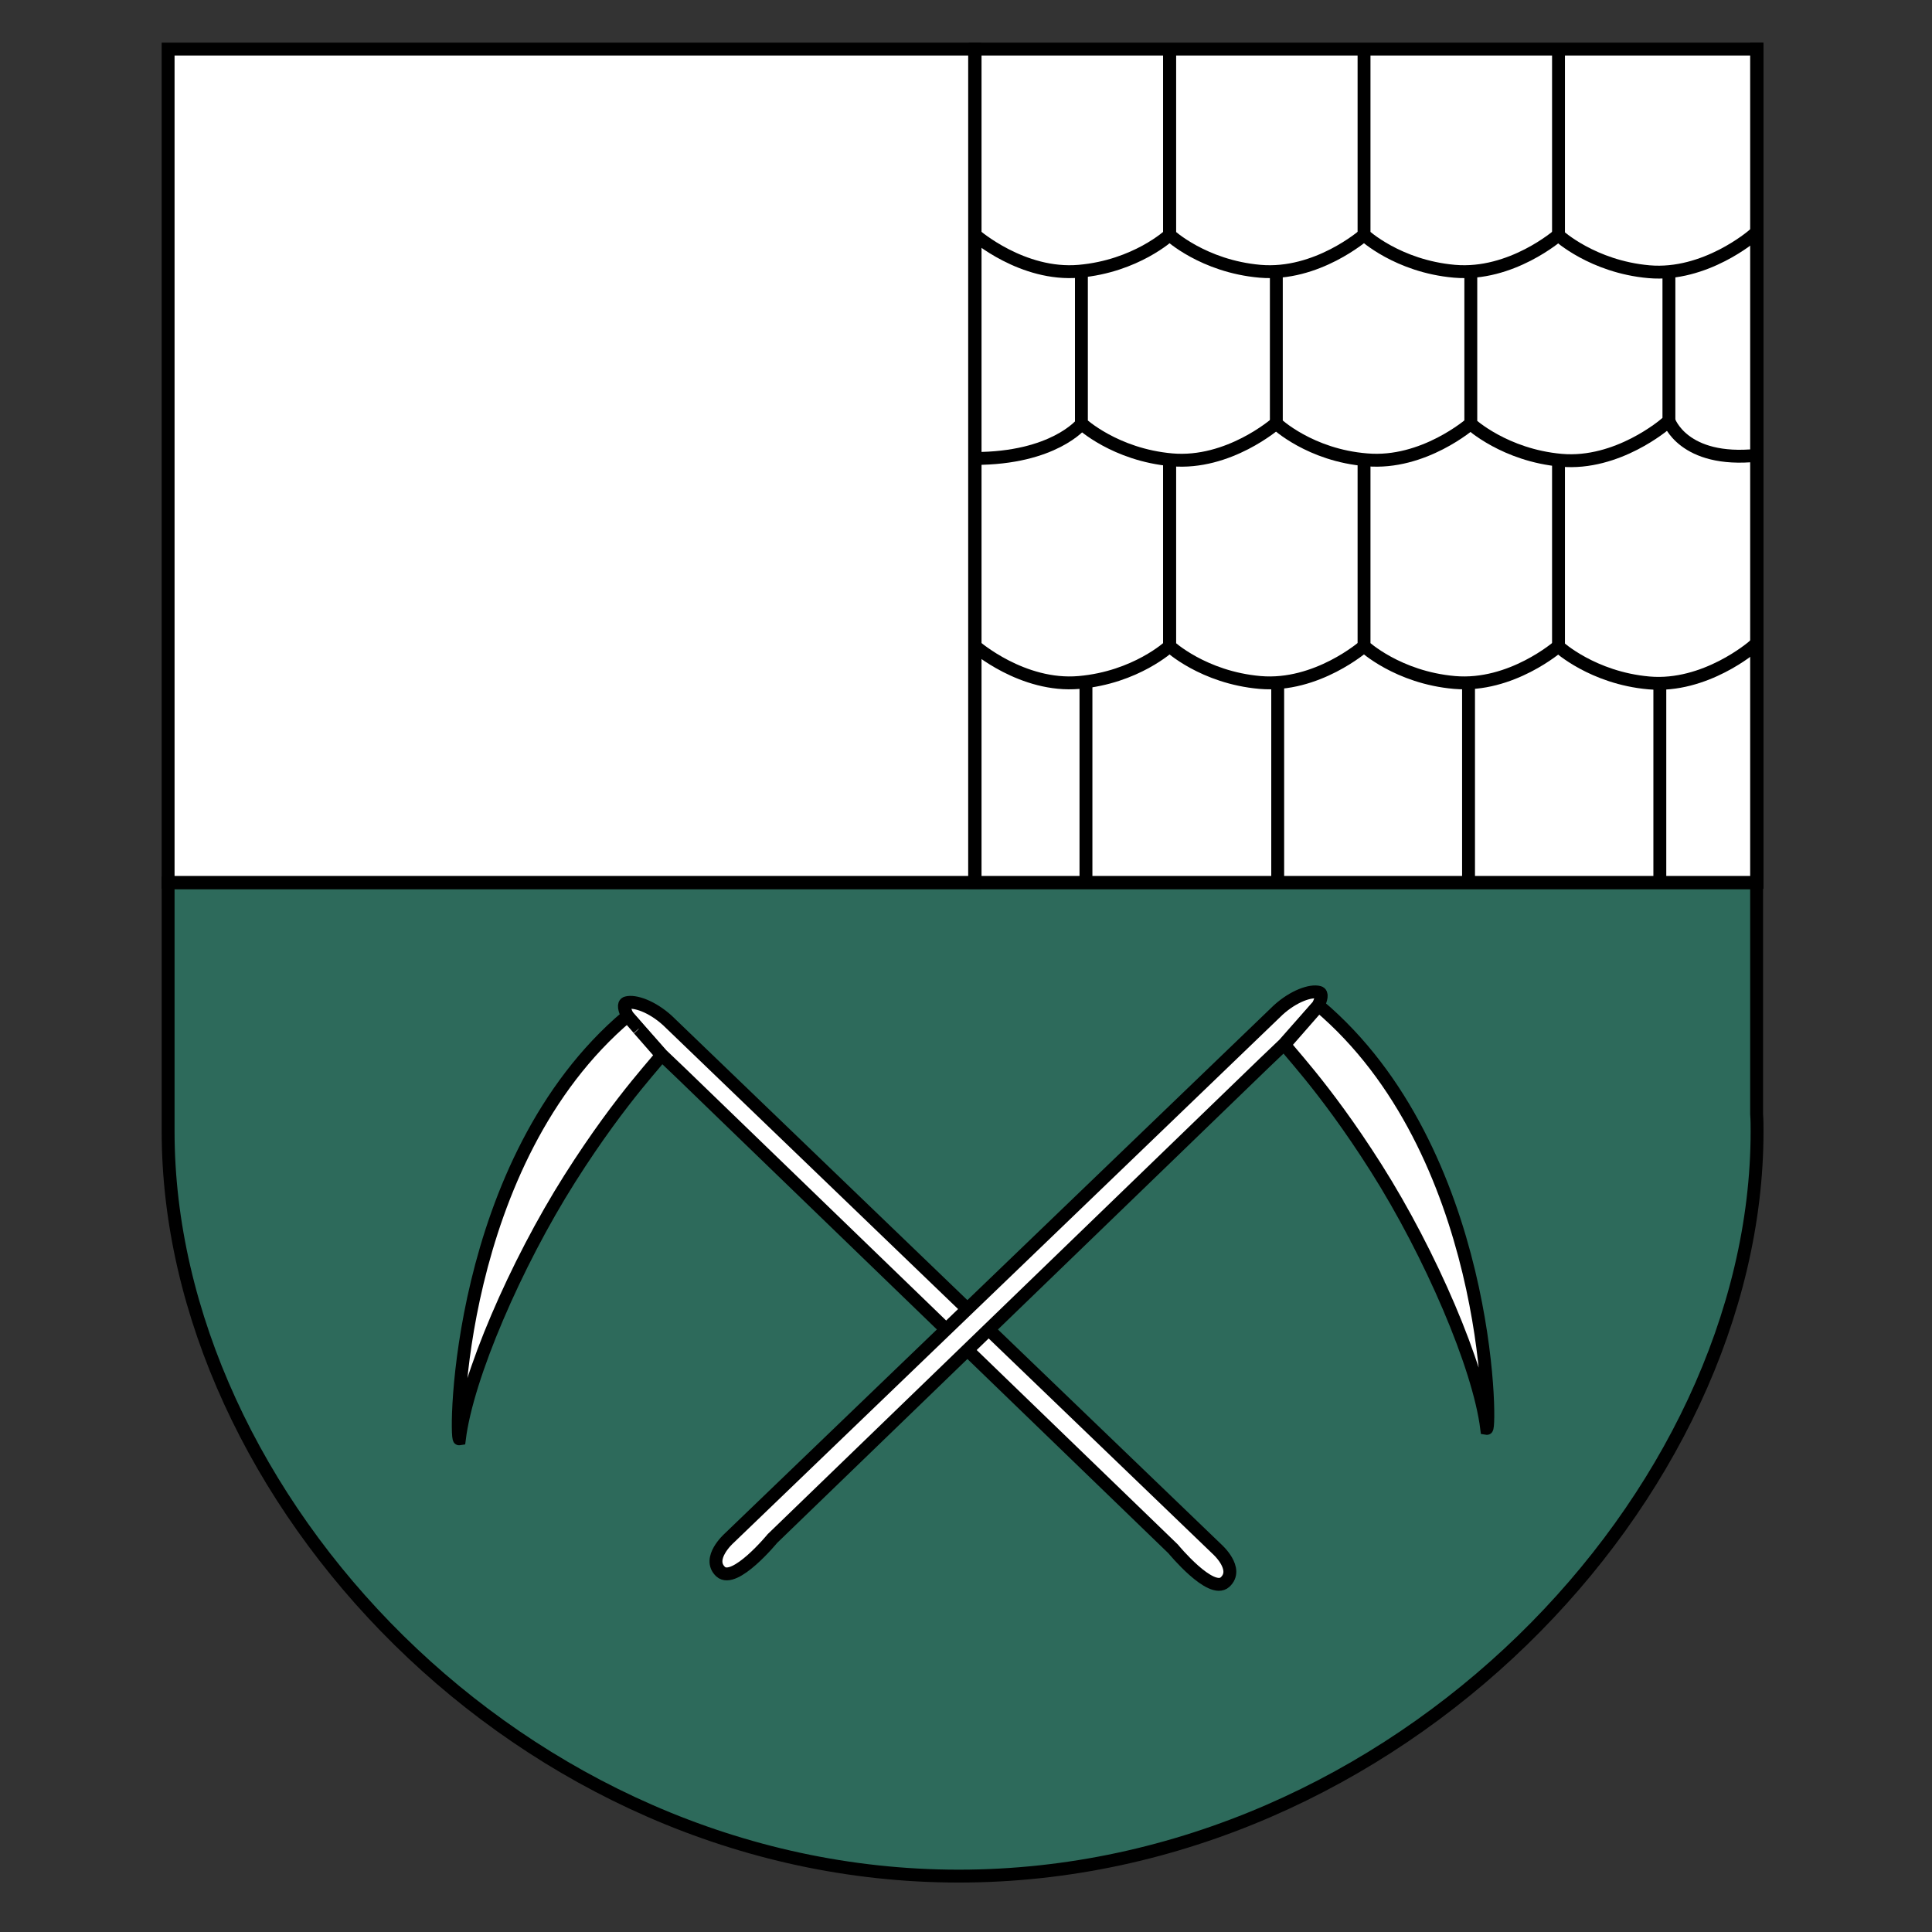 <?xml version="1.0" encoding="utf-8"?>
<!-- Generator: Adobe Illustrator 25.4.1, SVG Export Plug-In . SVG Version: 6.00 Build 0)  -->
<svg version="1.1" id="Ebene_1" xmlns="http://www.w3.org/2000/svg" xmlns:xlink="http://www.w3.org/1999/xlink" x="0px" y="0px"
	 viewBox="0 0 425.2 425.2" style="enable-background:new 0 0 425.2 425.2;" xml:space="preserve">
<rect x="0" y="0" width="425.2" height="425.2" fill="#333333" stroke="none"/>
<style type="text/css">
	.st0{fill:#2D6A5B;stroke:#000000;stroke-width:2.835;stroke-miterlimit:10;}
	.st1{fill:#FFFFFF;stroke:#000000;stroke-width:2.835;stroke-miterlimit:10;}
	.st2{fill:none;stroke:#000000;stroke-width:2.835;stroke-miterlimit:10;}
	.st3{fill:none;}
</style>
<g>
	<path class="st0" d="M214.6,194.3H37v51.8c0,1,0,1.9,0,2.9c0,80.2,77.5,163.9,174,163.9S386.7,329.2,386.7,249c0-1.3,0-2.5-0.1-3.8
		v-50.9H214.6z"/>
	<rect x="37" y="10.8" class="st1" width="177.5" height="183.4"/>
	<rect x="386.6" y="10.8" class="st1" width="0.1" height="183.4"/>
	<rect x="214.6" y="10.8" class="st1" width="172" height="183.4"/>
</g>
<path class="st2" d="M214.6,142.2c0,0,10.4,9.1,22.9,8s19.9-8,19.9-8v-41"/>
<path class="st3" d="M257.4,142.3"/>
<path class="st2" d="M300.2,142.2c0,0-10.4,9.1-22.9,8s-19.9-8-19.9-8v-41"/>
<path class="st2" d="M343,142.2c0,0-10.4,9.1-22.9,8s-19.9-8-19.9-8v-41"/>
<path class="st2" d="M343,101.3v41c0,0,7.5,6.9,19.9,8s22.9-8,22.9-8l0.8-0.7"/>
<line class="st2" x1="239" y1="150.1" x2="239" y2="194.3"/>
<line class="st2" x1="281.2" y1="150.3" x2="281.2" y2="194.5"/>
<line class="st2" x1="323.2" y1="150.3" x2="323.2" y2="194.3"/>
<line class="st2" x1="365.3" y1="150.3" x2="365.3" y2="194.6"/>
<path class="st2" d="M214.6,51.7c0,0,10.4,9.1,22.9,8s19.9-8,19.9-8v-41"/>
<path class="st2" d="M300.2,51.7c0,0-10.4,9.1-22.9,8s-19.9-8-19.9-8v-41"/>
<path class="st2" d="M343,51.7c0,0-10.4,9.1-22.9,8s-19.9-8-19.9-8v-41"/>
<path class="st2" d="M343,10.8v41c0,0,7.5,6.9,19.9,8s22.9-8,22.9-8l0.8-0.7"/>
<path class="st2" d="M280.8,93.2c0,0-10.4,9.1-22.9,8s-19.9-8-19.9-8V59.7"/>
<path class="st2" d="M323.7,93.2c0,0-10.4,9.1-22.9,8c-12.5-1-19.9-8-19.9-8V59.7"/>
<path class="st2" d="M323.7,59.7v33.6c0,0,7.5,6.9,19.9,8s22.9-8,22.9-8l0.8-0.7V59.7"/>
<path class="st2" d="M367.3,92.6c0,0,3.1,9.3,19.4,7.6"/>
<path class="st2" d="M238,93.3c0,0-6.1,7.6-23.5,7.6"/>
<g>
	<path class="st1" d="M267.8,340.9c0,0-117.6-113.1-120.9-116.3c-3.4-3.1-7.2-4.4-9-3.9c-0.8,0.2-0.5,1.5,0.2,2.9l7.5,8.5l4.4,4.2
		l108.2,104.6c0,0,8.3,10.1,11.4,7.3C272.8,345.3,267.8,340.9,267.8,340.9z"/>
	<path class="st1" d="M138.1,223.6L138.1,223.6c-37.8,31.9-38,93.3-37,93.1c1.7-13.7,12.4-38.5,24.3-57.3s20.6-27,20.1-27.3l0,0
		l-4.9-5.6C140.7,226.6,139.5,225.2,138.1,223.6z"/>
</g>
<g>
	<path class="st1" d="M160.4,338.6c0,0,117.6-113.1,120.9-116.3c3.4-3.1,7.2-4.4,9-3.9c0.8,0.2,0.5,1.5-0.2,2.9l-7.5,8.5l-4.4,4.2
		L170,338.6c0,0-8.3,10.1-11.4,7.3C155.5,343,160.4,338.6,160.4,338.6z"/>
</g>
<path class="st1" d="M290.2,221.3L290.2,221.3c37.8,31.9,38,93.3,37,93.1c-1.7-13.7-12.4-38.5-24.3-57.3s-20.6-27-20.1-27.3l0,0
	l4.9-5.6C287.6,224.2,288.8,222.9,290.2,221.3z"/>
</svg>
